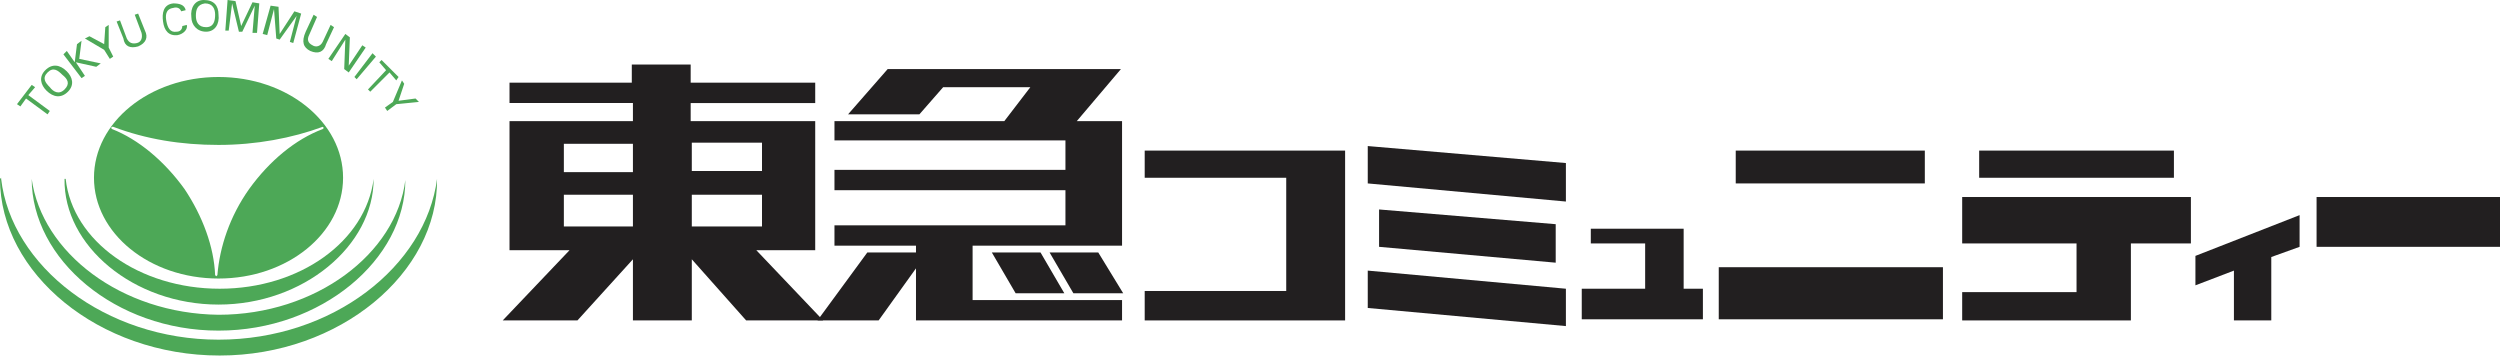 <?xml version="1.0" encoding="utf-8"?>
<!-- Generator: Adobe Illustrator 17.1.0, SVG Export Plug-In . SVG Version: 6.00 Build 0)  -->
<!DOCTYPE svg PUBLIC "-//W3C//DTD SVG 1.1//EN" "http://www.w3.org/Graphics/SVG/1.1/DTD/svg11.dtd">
<svg version="1.1" id="レイヤー_1" xmlns="http://www.w3.org/2000/svg" xmlns:xlink="http://www.w3.org/1999/xlink" x="0px"
	 y="0px" width="220.8px" height="31.4px" viewBox="0 0 220.8 31.4" style="enable-background:new 0 0 220.8 31.4;"
	 xml:space="preserve">
<style type="text/css">
	.st0{fill:#4DA857;}
	.st1{fill:#221F20;}
</style>
<g>
	<path class="st0" d="M8.3,15.7c0,4.9,4.9,8.9,11,8.9c6.1,0,11-4,11-8.9c0-4.9-4.9-8.9-11-8.9C13.2,6.8,8.3,10.8,8.3,15.7
		 M19.3,12.8c3.3,0,6.5-0.6,9.2-1.6l0,0l0.1,0.1l-0.1,0.1h0c-2.4,0.9-4.7,2.8-6.5,5.3c-1.7,2.4-2.6,5.1-2.8,7.6v0l-0.1,0.1l-0.1-0.1
		l0,0c-0.1-2.5-1.1-5.2-2.7-7.6c-1.8-2.5-4.1-4.4-6.4-5.3l0,0h0l-0.1-0.1l0.1-0.1l0.1,0C12.9,12.3,16,12.8,19.3,12.8"/>
	<path class="st0" d="M38.6,15.8L38.6,15.8c-1,7.7-9.2,14.2-19.3,14.2C9.3,30,1,23.5,0.1,15.8l0-0.1L0,15.8h0
		c0,8.3,8.7,15.6,19.4,15.6C30,31.4,38.7,24.1,38.6,15.8L38.6,15.8L38.6,15.8z"/>
	<path class="st0" d="M2.8,15.8L2.8,15.8c0,7.1,7.4,13.4,16.5,13.4c9.1,0,16.5-6.3,16.5-13.3v0l0,0l0,0c-0.8,6.5-7.9,11.9-16.5,11.9
		C10.7,27.7,3.7,22.3,2.8,15.8L2.8,15.8z"/>
	<path class="st0" d="M19.3,26.9c7.5,0,13.7-5.2,13.7-11.1v0l0,0l0,0c-0.7,5.5-6.5,9.7-13.6,9.7c-7.1,0-13-4.2-13.6-9.7l0,0l-0.1,0
		C5.6,21.7,11.8,26.9,19.3,26.9"/>
	<polygon class="st0" points="2.3,8.7 4.2,10.1 4.4,9.8 2.5,8.4 3.1,7.7 2.8,7.5 1.5,9.2 1.8,9.4 	"/>
	<path class="st0" d="M6,8.1c0.6-0.6,0.4-1.3-0.1-1.8C5.3,5.7,4.6,5.6,4,6.2C3.4,6.8,3.6,7.5,4.1,8C4.7,8.6,5.4,8.7,6,8.1 M4.2,6.4
		c0.5-0.5,0.9-0.2,1.3,0.2C6,7,6.2,7.4,5.7,7.9c-0.5,0.5-1,0.2-1.3-0.2C4,7.3,3.7,6.9,4.2,6.4"/>
	<polygon class="st0" points="7.5,6.7 6.7,5.5 8.5,5.9 8.9,5.6 7,5.2 7.2,3.6 6.8,3.9 6.6,5.5 5.9,4.5 5.6,4.8 7.2,6.9 	"/>
	<polygon class="st0" points="9.7,5.2 10,5 9.6,4.2 9.6,2.2 9.3,2.4 9.2,3.9 7.9,3.2 7.5,3.4 9.2,4.4 	"/>
	<path class="st0" d="M12.2,4.1c0.7-0.3,0.9-0.8,0.6-1.4l-0.6-1.5l-0.3,0.1l0.6,1.6c0.1,0.4,0,0.8-0.4,0.9c-0.4,0.1-0.7,0-0.9-0.4
		l-0.6-1.6l-0.3,0.1l0.6,1.5C11,4.1,11.5,4.3,12.2,4.1"/>
	<path class="st0" d="M15.7,3.1c0.5-0.1,0.9-0.5,0.8-0.9l-0.4,0.1c0,0.3-0.2,0.5-0.5,0.5c-0.6,0.1-0.8-0.4-0.9-0.9
		c-0.1-0.5-0.1-1.1,0.6-1.2C15.6,0.6,15.9,0.7,16,1l0.4-0.1c-0.1-0.5-0.6-0.6-1.1-0.6c-0.9,0.1-1,0.9-0.9,1.6
		C14.5,2.7,14.9,3.2,15.7,3.1"/>
	<path class="st0" d="M18.2,2.8c0.8,0,1.2-0.7,1.1-1.5C19.3,0.5,18.9,0,18,0c-0.8,0-1.2,0.7-1.1,1.5C16.9,2.2,17.4,2.8,18.2,2.8
		 M18.1,0.3c0.7,0,0.9,0.5,0.9,1c0,0.5-0.1,1.1-0.8,1.1c-0.7,0-0.9-0.5-0.9-1C17.3,0.9,17.4,0.4,18.1,0.3"/>
	<polygon class="st0" points="20.5,0.3 20.5,0.3 21.1,2.8 21.4,2.8 22.5,0.5 22.5,0.5 22.3,2.9 22.7,2.9 22.9,0.3 22.3,0.2 
		21.3,2.3 21.3,2.3 20.8,0.1 20.1,0 19.9,2.7 20.2,2.7 	"/>
	<polygon class="st0" points="24.2,0.8 24.2,0.8 24.4,3.4 24.7,3.5 26.2,1.4 26.2,1.4 25.6,3.7 25.9,3.8 26.6,1.2 26,1 24.7,3 
		24.7,3 24.6,0.6 23.9,0.5 23.2,3 23.6,3.1 	"/>
	<path class="st0" d="M27.4,4.5c0.7,0.3,1.2,0.1,1.4-0.6l0.7-1.5l-0.3-0.2l-0.7,1.5c-0.2,0.4-0.6,0.5-0.9,0.3
		c-0.4-0.2-0.5-0.5-0.3-0.9l0.7-1.6l-0.3-0.2l-0.7,1.5C26.6,3.7,26.8,4.2,27.4,4.5"/>
	<polygon class="st0" points="29.3,5.4 30.5,3.5 30.5,3.5 30.4,6.1 30.8,6.4 32.3,4.2 32,4 30.8,5.8 30.8,5.8 30.9,3.3 30.5,3 
		29,5.2 	"/>
	<polygon class="st0" points="31.5,7 33.2,5 32.9,4.7 31.3,6.8 	"/>
	<polygon class="st0" points="32.5,7.9 32.7,8.1 34.4,6.4 35,7.1 35.2,6.8 33.7,5.3 33.5,5.5 34.1,6.2 	"/>
	<polygon class="st0" points="34,9.5 34.2,9.8 35,9.2 37,9 36.7,8.7 35.2,8.9 35.7,7.4 35.5,7.1 34.7,9 	"/>
	<polygon class="st1" points="101.1,13.3 118.8,13.3 118.8,28.3 101.1,28.3 101.1,25.7 113.6,25.7 113.6,15.7 101.1,15.7 	"/>
	<polygon class="st1" points="138.3,17.8 120.8,16.2 120.8,12.9 138.3,14.4 	"/>
	<polygon class="st1" points="137.4,23.2 121.8,21.8 121.8,18.5 137.4,19.8 	"/>
	<polygon class="st1" points="138.3,28.8 120.8,27.2 120.8,23.9 138.3,25.5 	"/>
	<polygon class="st1" points="148.7,25.5 148.7,20.2 140.5,20.2 140.5,21.5 145.3,21.5 145.3,25.5 139.7,25.5 139.7,28.2 
		150.4,28.2 150.4,25.5 	"/>
	<rect x="151.8" y="23.6" class="st1" width="19.8" height="4.6"/>
	<rect x="153.3" y="13.3" class="st1" width="16.7" height="2.9"/>
	<rect x="174.8" y="13.3" class="st1" width="17.2" height="2.4"/>
	<polygon class="st1" points="193.5,17.4 173.3,17.4 173.3,21.5 183.4,21.5 183.4,25.8 173.3,25.8 173.3,28.3 188.2,28.3 
		188.2,21.5 193.5,21.5 	"/>
	<polygon class="st1" points="203.1,19 193.9,22.6 193.9,25.2 197.3,23.9 197.3,28.3 200.6,28.3 200.6,22.7 203.1,21.8 	"/>
	<rect x="204.6" y="17.4" class="st1" width="16.2" height="4.4"/>
	<path class="st1" d="M66.8,22.1h5.2V10.7h-11V9.1l11,0V7.3l-11,0V5.7h-5.2v1.6L45,7.3v1.8l10.9,0v1.6H45v11.4h5.3l-5.9,6.2H51
		l4.9-5.4v5.4h5.2v-5.4l4.8,5.4h6.8L66.8,22.1z M55.9,20h-6.1v-2.8h6.1V20z M55.9,15.2h-6.1v-2.5h6.1V15.2z M61.1,12.6h6.2v2.5h-6.2
		V12.6z M61.1,17.2h6.2V20h-6.2V17.2z"/>
	<polygon class="st1" points="85.9,21.7 99.1,21.7 99.1,10.7 95.1,10.7 99,6.1 78.4,6.1 74.9,10.1 81.2,10.1 83.3,7.7 91,7.7 
		88.7,10.7 73.7,10.7 73.7,12.4 94.1,12.4 94.1,15 73.7,15 73.7,16.8 94.1,16.8 94.1,19.9 73.7,19.9 73.7,21.7 80.9,21.7 80.9,22.3 
		76.6,22.3 72.2,28.3 77.6,28.3 80.9,23.7 80.9,28.3 99.1,28.3 99.1,26.5 85.9,26.5 	"/>
	<polygon class="st1" points="99.2,25.9 97,22.3 92.7,22.3 94.8,25.9 	"/>
	<polygon class="st1" points="87.6,22.3 89.7,25.9 94,25.9 91.9,22.3 	"/>
</g>
</svg>
